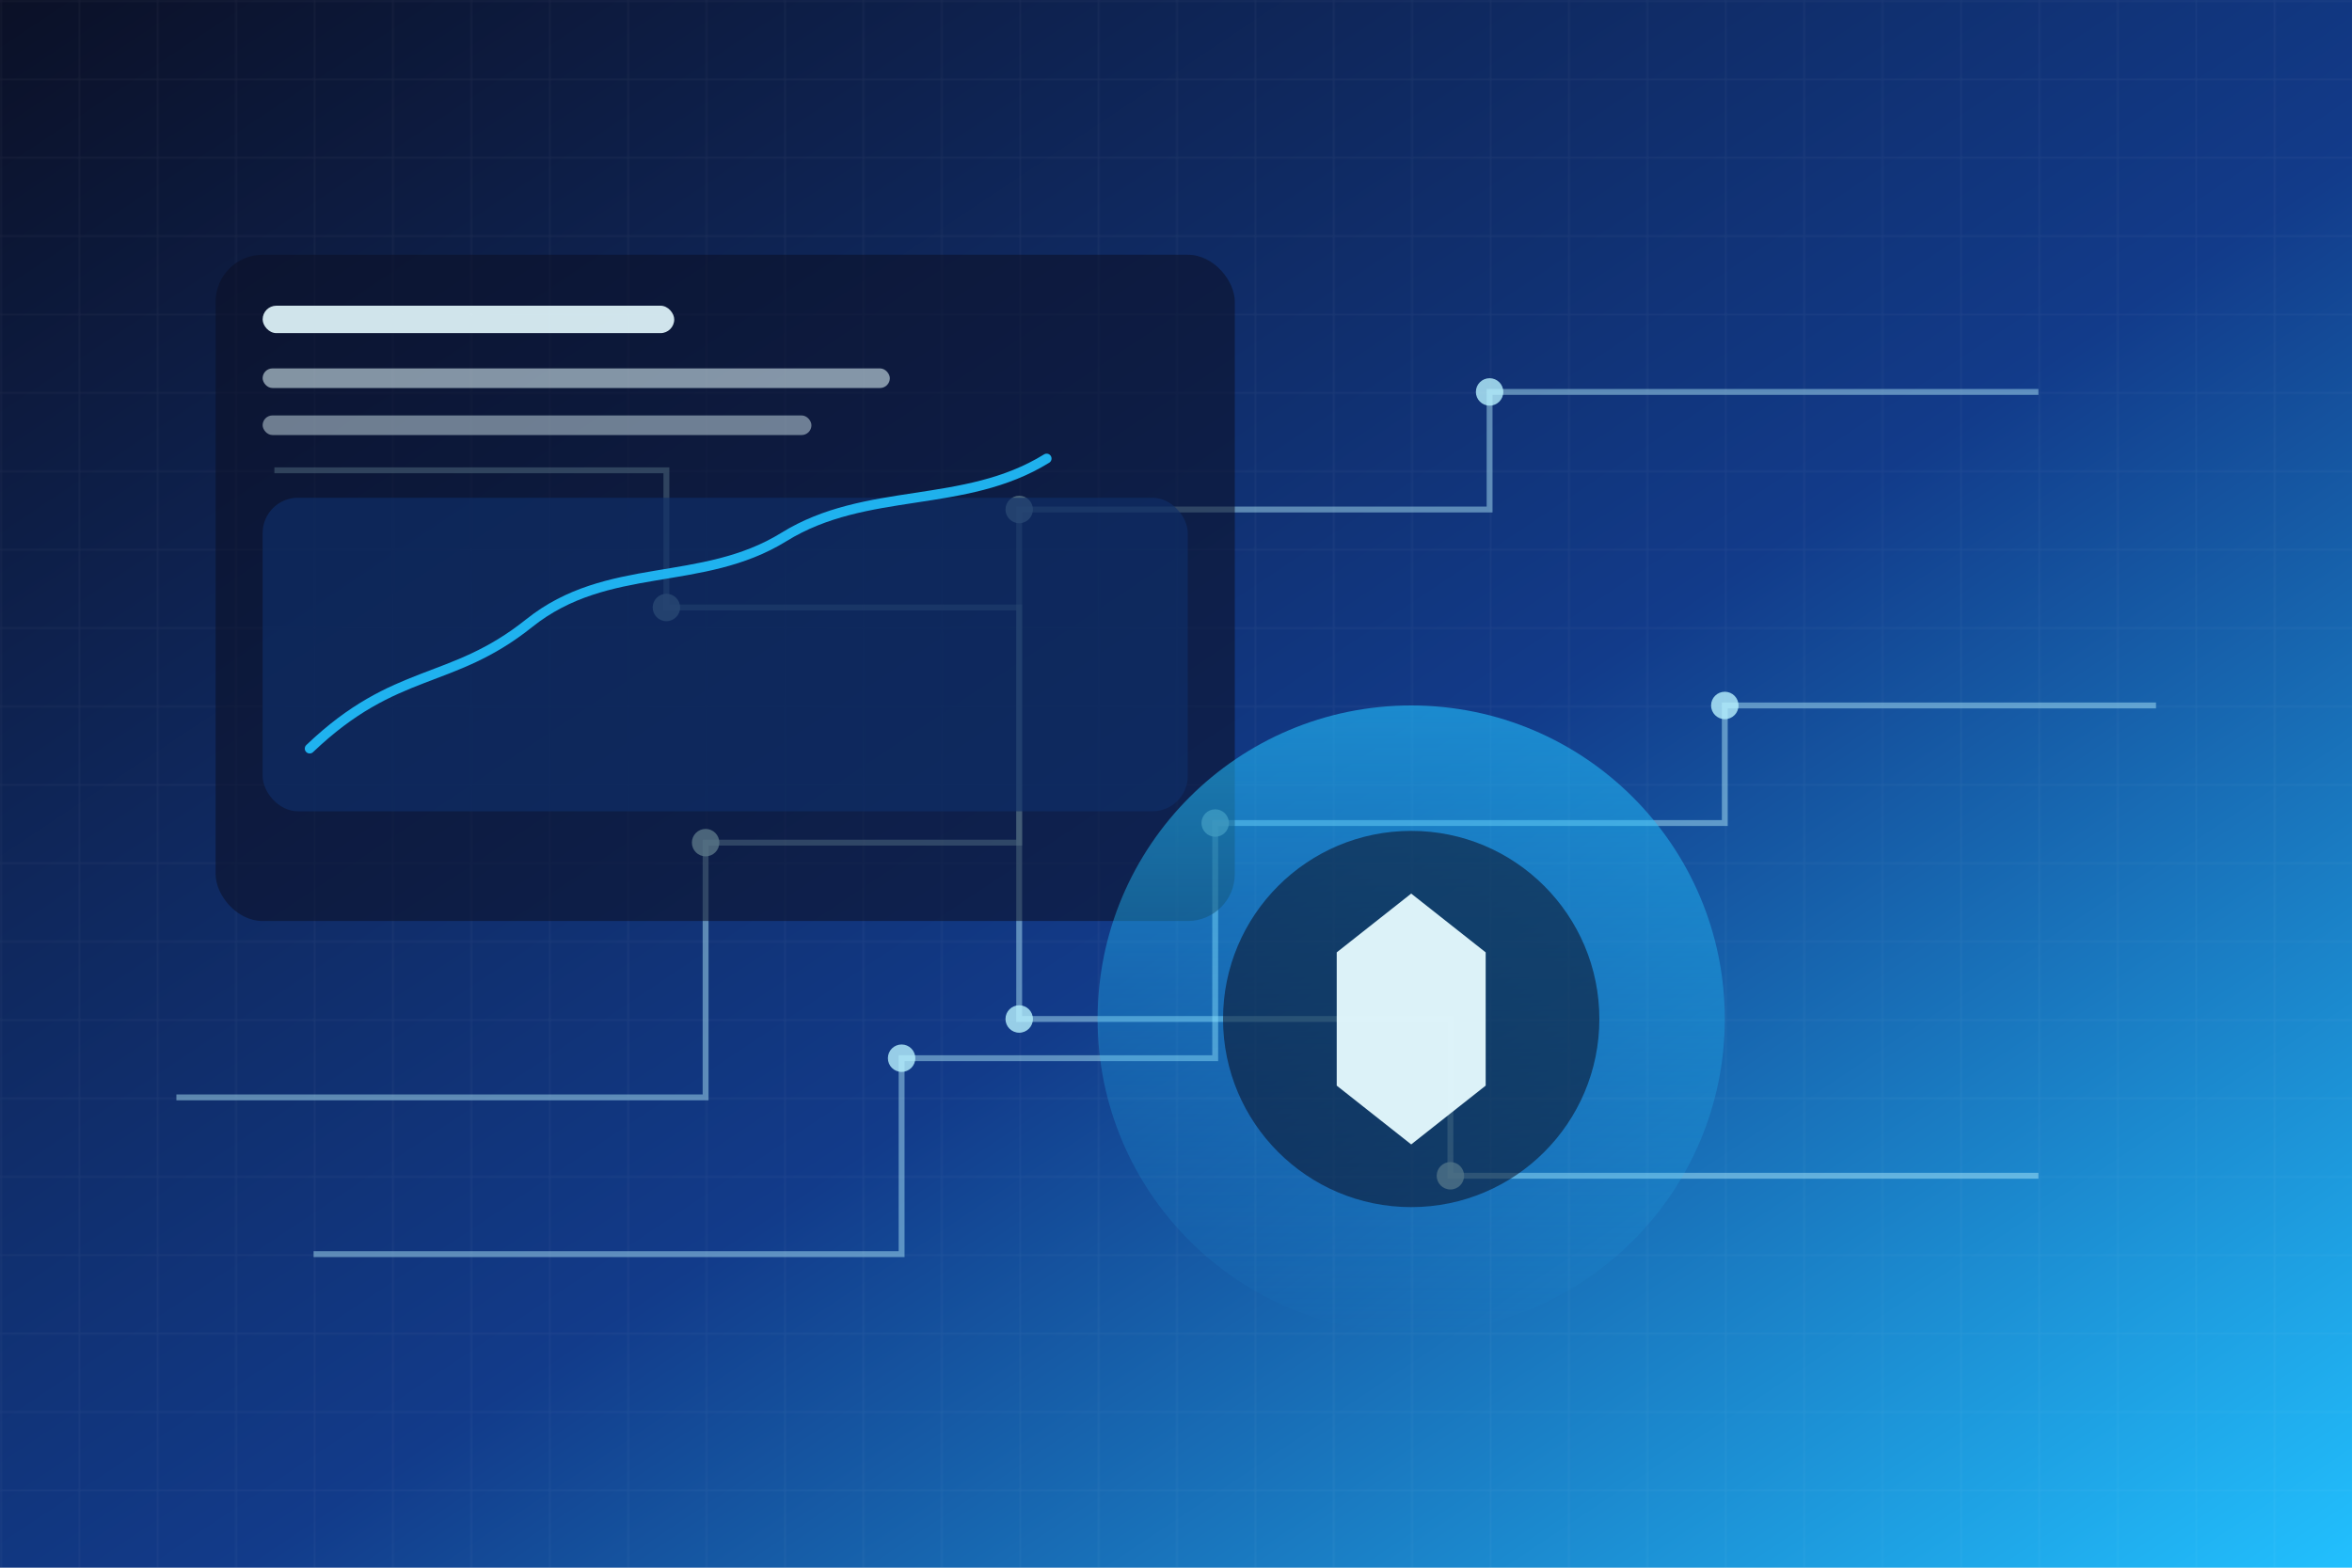 <svg xmlns="http://www.w3.org/2000/svg" viewBox="0 0 1200 800" role="img" aria-label="NovaTech Solutions - tech startup branding example">
  <defs>
    <linearGradient id="bg" x1="0" y1="0" x2="1" y2="1">
      <stop offset="0" stop-color="#0B1026"/>
      <stop offset="0.55" stop-color="#123B8A"/>
      <stop offset="1" stop-color="#22C1FF"/>
    </linearGradient>
    <linearGradient id="glow" x1="0" y1="0" x2="0" y2="1">
      <stop offset="0" stop-color="#22C1FF" stop-opacity="0.6"/>
      <stop offset="1" stop-color="#22C1FF" stop-opacity="0"/>
    </linearGradient>
    <pattern id="grid" width="40" height="40" patternUnits="userSpaceOnUse">
      <path d="M40 0H0V40" fill="none" stroke="#FFFFFF" stroke-opacity="0.06" stroke-width="1"/>
    </pattern>
  </defs>

  <rect width="1200" height="800" fill="url(#bg)"/>
  <rect width="1200" height="800" fill="url(#grid)"/>

  <!-- Circuit lines -->
  <g fill="none" stroke="#B8F3FF" stroke-opacity="0.45" stroke-width="3">
    <path d="M90 560H360V430H520V260H760V200H1040"/>
    <path d="M160 640H460V540H620V420H880V360H1100"/>
    <path d="M140 240H340V310H520V520H740V600H1040"/>
  </g>
  <g fill="#B8F3FF" opacity="0.8">
    <circle cx="360" cy="430" r="7"/>
    <circle cx="520" cy="260" r="7"/>
    <circle cx="760" cy="200" r="7"/>
    <circle cx="460" cy="540" r="7"/>
    <circle cx="620" cy="420" r="7"/>
    <circle cx="880" cy="360" r="7"/>
    <circle cx="340" cy="310" r="7"/>
    <circle cx="520" cy="520" r="7"/>
    <circle cx="740" cy="600" r="7"/>
  </g>

  <!-- UI-ish card -->
  <g transform="translate(110,130)">
    <rect x="0" y="0" width="520" height="340" rx="24" fill="#0B1026" opacity="0.55"/>
    <rect x="24" y="26" width="210" height="14" rx="7" fill="#E6FBFF" opacity="0.9"/>
    <rect x="24" y="58" width="320" height="10" rx="5" fill="#E6FBFF" opacity="0.55"/>
    <rect x="24" y="82" width="280" height="10" rx="5" fill="#E6FBFF" opacity="0.45"/>
    <rect x="24" y="124" width="472" height="160" rx="18" fill="#0E2E69" opacity="0.65"/>
    <path d="M48 252C92 210 120 220 160 188C200 156 248 170 290 144C332 118 382 130 424 104"
          fill="none" stroke="#22C1FF" stroke-width="5" stroke-linecap="round" opacity="0.9"/>
  </g>

  <!-- Brand mark -->
  <g transform="translate(720,520)">
    <circle cx="0" cy="0" r="160" fill="url(#glow)"/>
    <circle cx="0" cy="0" r="96" fill="#0B1026" opacity="0.55"/>
    <path d="M-38 34V-34L0-64L38-34V34L0 64Z" fill="#E6FBFF" opacity="0.95"/>
  </g>
</svg>


